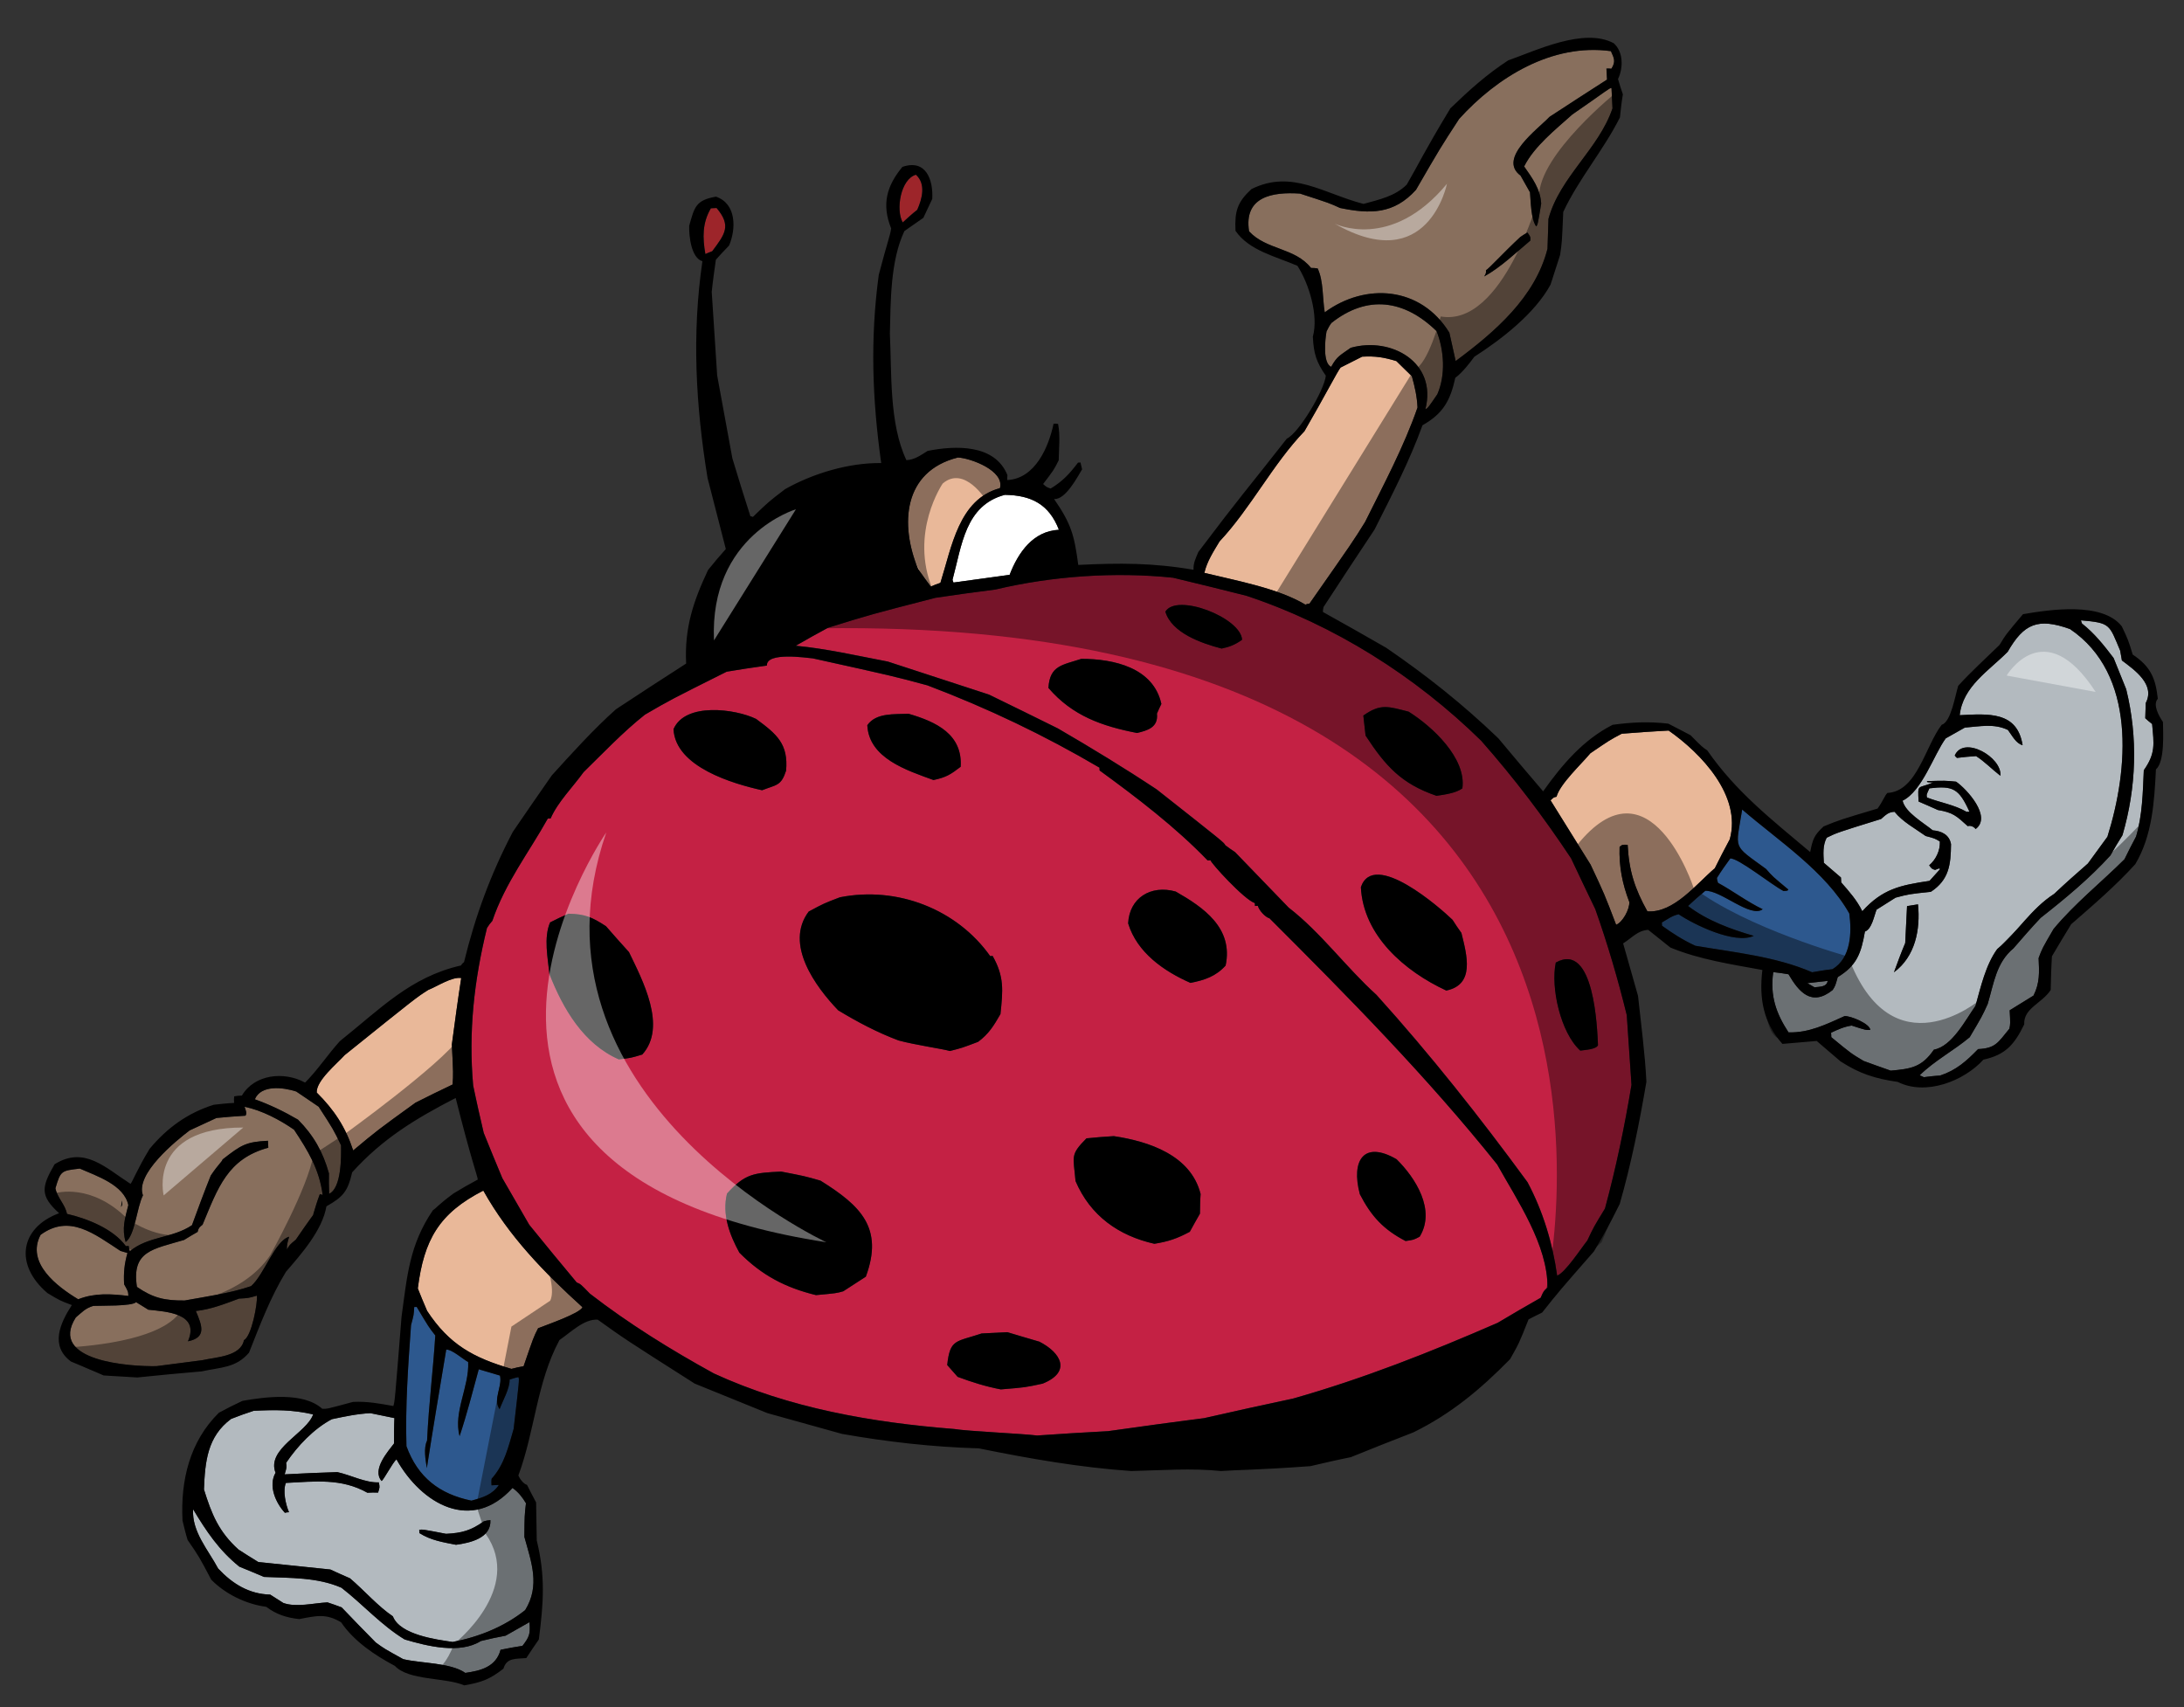<?xml version="1.0" encoding="utf-8"?>
<!-- Generator: Adobe Illustrator 17.0.0, SVG Export Plug-In . SVG Version: 6.00 Build 0)  -->
<!DOCTYPE svg PUBLIC "-//W3C//DTD SVG 1.1//EN" "http://www.w3.org/Graphics/SVG/1.1/DTD/svg11.dtd">
<svg version="1.1" id="Layer_1" xmlns="http://www.w3.org/2000/svg" xmlns:xlink="http://www.w3.org/1999/xlink" x="0px" y="0px"
	 width="200px" height="156.333px" viewBox="0 0 200 156.333" style="enable-background:new 0 0 200 156.333;" xml:space="preserve"
	>
<rect x="0" y="0" width="200" height="156.333" fill="#333333" stroke="none"/>
<path id="color6" style="fill:#C42144;" d="M116.255,84.098c-0.38-0.093-0.973-0.739-1.069-1.146l-0.26,0.015l-0.012-0.262
	c-0.994-0.326-4.051-3.698-4.061-3.922l-0.262,0.013c-2.926-3.038-6.47-5.746-9.896-8.239l-0.012-0.259
	c-5.06-2.971-10.242-5.446-15.746-7.532c-3.037-0.823-3.037-0.823-10.506-2.475c-0.563-0.047-4.267-0.611-4.203,0.659
	c-1.225,0.176-2.457,0.348-3.683,0.562c-5.155,2.578-5.155,2.578-7.485,3.933c-2.02,1.6-3.798,3.489-5.622,5.267
	c-0.91,1.283-2.374,2.742-3.012,4.236l-0.263,0.016c-1.72,3.083-3.903,5.888-5.076,9.361c-0.18,0.194-0.354,0.428-0.493,0.66
	c-1.182,4.82-1.699,9.493-1.264,14.419c0.296,1.448,0.629,2.893,0.965,4.339c0.555,1.356,1.112,2.754,1.706,4.148
	c0.822,1.42,1.643,2.841,2.461,4.263c1.438,1.766,2.876,3.528,4.353,5.291c0.342,0.134,0.342,0.134,1.212,1.029
	c3.549,2.744,7.415,5.138,11.348,7.302c6.907,3.178,14.467,4.487,21.995,5.082c1.208,0.206,6.355,0.435,7.603,0.599
	c2.164-0.147,4.331-0.292,6.502-0.401c2.901-0.409,5.843-0.814,8.785-1.188c2.708-0.621,5.413-1.211,8.157-1.798
	c6.432-1.82,12.606-4.264,18.731-6.934c1.313-0.778,2.624-1.556,3.938-2.294c0.266-0.617,0.266-0.617,0.625-0.933
	c0.029-3.898-2.759-7.959-4.611-11.275C130.7,98.632,123.515,91.347,116.255,84.098z M58.817,96.569
	c-1.034,0.314-1.034,0.314-2.15,0.444c-3.221-1.412-5.104-4.616-6.352-7.815c-0.15-1.456-0.543-3.344,0.06-4.729
	c0.55-0.29,1.1-0.54,1.688-0.795c1.5,0.037,2.152,0.307,3.428,1.143c0.679,0.788,1.394,1.578,2.106,2.37
	C58.813,89.711,61.125,94.017,58.817,96.569z M83.197,65.363c2.545,0.734,4.964,1.889,4.776,4.858
	c-0.939,0.721-1.338,0.966-2.488,1.212c-2.447-0.891-5.911-1.99-6.063-5.021C80.228,65.246,81.923,65.427,83.197,65.363z
	 M61.677,66.774c1.071-2.489,5.678-1.856,7.563-0.938c1.906,1.402,2.96,2.289,2.747,4.737c-0.454,1.409-0.872,1.275-2.197,1.794
	C67.174,71.785,61.849,70.254,61.677,66.774z M79.289,116.912c-0.689,0.444-1.38,0.892-2.068,1.34
	c-0.631,0.178-0.631,0.178-2.496,0.349c-2.809-0.684-4.963-1.813-7.016-3.886c-0.905-1.644-1.6-3.518-1.133-5.413
	c1.667-1.849,2.492-1.89,4.959-2.014c2.158,0.417,2.158,0.417,3.603,0.831C78.814,110.412,80.939,112.444,79.289,116.912z
	 M76.757,92.521c-2.057-2.144-4.951-6.049-2.702-9.046c1.388-0.743,1.388-0.743,2.859-1.307c5.271-1.047,10.738,1.113,13.762,5.385
	l0.224-0.011c1.071,1.894,0.947,3.138,0.716,5.323c-0.62,1.081-1.071,1.816-2.047,2.542c-1.473,0.556-1.473,0.556-2.581,0.839
	c-0.648-0.192-3.176-0.552-4.696-0.966C80.345,94.555,78.536,93.596,76.757,92.521z M95.484,126.706
	c-1.592,0.346-1.592,0.346-3.836,0.53c-1.398-0.268-2.616-0.655-3.953-1.15c-0.317-0.362-0.637-0.717-0.954-1.08
	c0.256-2.409,0.795-2.101,3.155-2.893l2.354-0.117c0.953,0.292,1.942,0.578,2.93,0.868
	C97.182,123.886,98.132,125.638,95.484,126.706z M109.887,111.141c-0.31,0.545-0.618,1.085-0.93,1.661
	c-1.167,0.621-1.94,0.887-3.244,1.099c-3.26-0.734-5.86-2.552-7.221-5.746c-0.19-2.273-0.529-2.373,1.004-3.911
	c0.818-0.078,1.641-0.158,2.501-0.202c3.208,0.48,7.06,1.744,7.949,5.301C109.9,109.946,109.895,110.546,109.887,111.141z
	 M112.236,88.423c-0.889,0.984-1.918,1.332-3.219,1.587c-2.451-1.077-4.899-2.79-5.707-5.452c0.111-2.326,2.071-3.553,4.353-2.916
	C110.207,83.091,112.965,84.978,112.236,88.423z M130.007,113.248c-0.546,0.292-0.546,0.292-1.29,0.4
	c-2.042-1.058-3.149-2.277-4.188-4.285c-0.832-3.144,0.389-4.931,3.361-3.205C129.626,107.868,131.5,110.81,130.007,113.248z
	 M146.088,83.248c-0.753-1.577-1.504-3.113-2.218-4.654c-2.556-3.847-5.16-7.278-8.222-10.757
	c-6.031-5.923-13.463-10.611-21.507-13.283c-2.238-0.563-4.479-1.125-6.716-1.652c-5.318-0.556-11.032-0.157-16.251,1.076
	c-1.864,0.245-3.69,0.485-5.51,0.763c-5.958,1.537-5.958,1.537-9.835,2.742c-0.984,0.534-1.969,1.075-2.952,1.648
	c2.825,0.272,5.632,0.918,8.431,1.452c3.087,1.009,6.173,2.017,9.26,3.022c2.076,1.019,4.188,2.041,6.305,3.096
	c3.086,1.793,6.1,3.63,9.048,5.582c6.166,4.865,6.166,4.865,6.291,5.12c0.271,0.21,0.584,0.421,0.894,0.63
	c1.62,1.68,3.241,3.359,4.903,5.079c2.962,2.287,5.257,5.473,8.044,7.991c4.922,5.451,9.485,11.22,13.828,17.152
	c1.407,2.629,2.305,5.582,2.716,8.559c0.736-0.259,2.195-2.507,2.763-3.211c0.579-1.231,0.579-1.231,1.616-2.929
	c1.012-3.726,1.797-7.514,2.429-11.332c-0.143-2.128-0.288-4.259-0.431-6.385C148.174,89.701,147.224,86.449,146.088,83.248z
	 M105.947,65.348c0.135,1.268-0.859,1.544-1.823,1.776c-3.218-0.626-5.926-1.576-8.115-4.127c0.121-2.068,1.283-2.089,3.017-2.663
	c2.961,0.001,6.596,0.795,7.329,4.128C106.218,64.737,106.081,65.04,105.947,65.348z M111.871,59.393
	c-1.824-0.475-4.567-1.421-5.153-3.379c1.039-1.737,6.923,0.553,7.026,2.573C113.128,59.032,112.612,59.241,111.871,59.393z
	 M132.443,90.711c-3.799-1.76-7.598-5.015-7.821-9.466c1.177-3.469,7.294,1.92,8.395,2.989c0.244,0.4,0.528,0.797,0.811,1.194
	C134.344,87.506,135.075,90.168,132.443,90.711z M133.916,72.197c-0.615,0.44-1.62,0.568-2.367,0.681
	c-3.239-1.113-4.672-2.729-6.498-5.521c-0.066-0.639-0.135-1.231-0.203-1.829c1.596-1.127,2.283-0.826,4.143-0.358
	C131.159,66.522,134.303,69.438,133.916,72.197z M146.336,95.713c-0.167,0.385-1.176,0.435-1.623,0.496
	c-1.808-1.638-2.726-5.787-2.24-8.062C146.008,86.17,146.266,94.255,146.336,95.713z"/>
<path id="color5" style="fill:#2D588E;" d="M47.475,126.111c0.087,0.222,0.087,0.222-0.438,4.744
	c-0.479,1.637-0.845,3.269-2.017,4.562c-0.029,0.189-0.021,0.374-0.009,0.601l0.673-0.033c-0.592,0.891-1.478,1.16-2.515,1.438
	c-2.916-0.603-4.903-2.119-5.948-4.988c-0.109-3.706,0.154-7.39,0.419-11.081c0.254-0.948,0.254-0.948,0.292-1.66l0.227-0.012
	c1.106,1.854,1.106,1.854,1.703,2.613c-0.209,3.309-0.589,6.176-0.753,9.633c-0.34,0.691-0.136,1.768-0.022,2.514
	c0.566-3.625,1.173-7.257,1.777-10.851c0.525-0.027,1.508,0.864,2.009,1.139c0.111,2.245-1.381,4.606-0.785,6.786
	c0.652-1.943,1.216-4.145,1.755-6.123c0.646,0.19,1.294,0.384,1.942,0.577c0.238,1.038-0.68,2.173-0.035,3.077
	c0.264-0.723,0.953-1.922,0.915-2.708C46.921,126.252,47.179,126.165,47.475,126.111z M167.808,88.757
	c1.707-1.021,1.776-3.353,1.541-5.103c-2.179-3.862-6.48-6.646-9.807-9.519c-0.605,3.743-0.934,3.16,2.183,5.439
	c0.594,0.683,0.594,0.683,2.043,1.886c-0.069,0.116-0.069,0.116-0.446,0.134c-1.114-0.583-4.125-3.018-4.872-2.979
	c-0.42,0.583-0.84,1.168-1.223,1.785c0.008,0.148,0.052,0.296,0.098,0.444c1.388,0.754,2.676,1.737,4.094,2.419
	c-1.118,0.841-3.835-1.757-5.255-1.687c-0.541,0.438-1.081,0.915-1.58,1.389c1.753,1.339,3.93,2.131,6.021,2.737
	c-1.76,0.799-5.486-1.038-6.884-1.979c-0.631,0.143-0.953,0.422-1.538,0.751l0.016,0.3c0.973,0.702,1.941,1.325,3.053,1.835
	c3.558,0.607,7.361,0.979,10.691,2.426C166.54,88.929,167.17,88.824,167.808,88.757z"/>
<path id="color4" style="fill:#B3BABF;" d="M165.508,90.034c0.595-0.067,1.23-0.136,1.861-0.209
	c-0.083,0.569-0.719,0.528-1.207,0.588C165.932,90.275,165.697,90.138,165.508,90.034z M46.3,149.789
	c-0.78,0.149-1.524,0.301-2.264,0.488c-1.926,1.217-4.925,0.467-6.979-0.142c-2.124-1.282-3.834-3.218-5.785-4.734
	c-2.223-0.976-4.729-0.888-7.094-0.992c-0.767-0.338-1.532-0.634-2.261-0.94c-1.875-1.517-3.009-3.222-4.236-5.26
	c-0.123,2.069,1.386,3.717,2.296,5.433c1.308,1.396,2.817,2.333,4.769,2.387c0.387,0.244,0.773,0.484,1.2,0.764
	c1.183,0.428,2.772,0.009,4.044-0.053c0.419,0.127,0.841,0.295,1.297,0.459c1.029,1.072,2.059,2.145,3.124,3.216
	c0.777,0.563,0.777,0.563,2.511,1.523c1.708,0.402,4.289,0.311,5.687,1.255c1.415-0.185,2.82-0.556,3.23-2.111
	c0.668-0.145,1.335-0.256,2.005-0.363c0.633-0.817,0.735-1.087,0.643-2.17C47.755,148.964,47.027,149.374,46.3,149.789z
	 M46.933,136.259c-3.729,4.123-8.318,1.503-10.627-2.619c-0.359,0.32-1.178,1.897-1.363,1.982c-0.913-1.044,0.614-2.73,1.14-3.434
	c0-0.787-0.001-1.574,0.036-2.325c-0.759-0.149-1.478-0.299-2.197-0.451c-1.233,0.062-2.346,0.306-3.532,0.552
	c-1.644,0.869-3.14,2.442-4.186,3.996c0.057,0.406,0.057,0.406-0.137,1.056c1.608-0.082,3.217-0.162,4.825-0.206
	c1.25,0.275,2.6,0.997,3.796,0.938c0.096,0.442,0.096,0.442-0.066,0.939c-0.34-0.022-0.673-0.004-0.975,0.014
	c-2.392-1.346-4.774-1.035-7.466-0.901c-0.303,0.727-0.015,1.983,0.283,2.683c-0.149,0.008-0.262,0.012-0.372,0.057
	c-0.833-0.898-1.547-2.472-0.859-3.668c-0.859-2.209,2.857-3.632,3.444-5.348c-1.895-0.43-3.432-0.428-5.451-0.326
	c-0.699,0.222-1.401,0.48-2.062,0.741c-2.17,1.604-2.39,3.907-2.487,6.459c0.712,2.289,1.354,3.869,3.161,5.503
	c0.581,0.382,1.201,0.765,1.818,1.145c2.186,0.23,4.372,0.457,6.594,0.684c0.576,0.271,1.189,0.54,1.803,0.809
	c1.292,1.098,2.567,2.57,3.924,3.479c0.647,1.692,3.966,2.125,5.477,2.348c2.376-0.453,4.728-1.394,6.637-2.916
	c1.389-2.246,0.571-4.378-0.071-6.708c0.017-1.951,0.017-1.951,0.145-3.081C47.839,137.113,47.479,136.645,46.933,136.259z
	 M41.758,141.465c-1.211-0.237-2.304-0.408-3.35-1.069l-0.016-0.3c0.297-0.049,0.297-0.049,2.453,0.365
	c1.459-0.073,2.272-0.3,3.467-1.148c0.184-0.049,0.371-0.093,0.595-0.105C44.99,140.855,43.063,141.289,41.758,141.465z
	 M196.454,65.769c0.014-0.487,0.029-0.935,0.043-1.391c0.892-1.692-1.015-3.022-2.183-3.898c-0.051-0.3-0.104-0.596-0.155-0.892
	c-1.02-2.427-0.877-2.545-3.591-2.783c0.006,0.076,0.051,0.186,0.093,0.297c1.13,0.88,2.012,1.996,2.894,3.155
	c0.387,0.953,0.772,1.906,1.155,2.866c1.083,4.403,0.938,8.984-0.342,13.357c-0.381,0.618-0.764,1.24-1.106,1.857
	c-1.882,2.081-4.188,3.993-6.386,5.715c-0.856,0.904-1.671,1.845-2.486,2.786c-1.584,1.316-1.789,3.163-2.366,5.104
	c-0.506,1.112-0.506,1.112-1.648,3.044c-1.474,1.234-3.227,2.147-4.584,3.488c0.113,0.034,0.229,0.102,0.382,0.17
	c0.482-0.061,0.967-0.123,1.489-0.15c1.479-0.484,2.41-1.32,3.482-2.42c1.604-0.08,1.806-0.58,2.867-1.869
	c0.091-0.453,0.091-0.453,0.027-1.688c0.726-0.447,1.453-0.897,2.182-1.348c0.58-1.152,0.532-2.125,0.467-3.432
	c0.327-0.878,0.327-0.878,1.364-2.655c1.946-2.348,4.361-4.266,6.503-6.399c0.341-0.691,0.679-1.382,1.058-2.076
	c0.578-1.94,0.621-4.041,0.707-6.069c1.087-1.554,0.933-2.373,0.764-4.237C196.847,66.126,196.651,65.948,196.454,65.769z
	 M177.096,96.126c1.669-0.309,2.899-2.732,3.809-4.015c0.479-1.71,0.937-3.757,1.99-5.197c1.869-1.554,3.074-3.678,5.219-5.057
	c1.004-0.953,2.041-1.867,3.082-2.779c0.598-0.82,1.193-1.636,1.792-2.452c1.936-6.169,2.665-14.902-3.427-19.019
	c-2.938-1.052-4.225-0.502-5.705,2.082c-1.713,1.736-4.116,3.167-4.395,5.808c2.618-0.134,5.267-0.379,5.76,2.745
	c-0.608-0.157-0.94-0.853-1.344-1.394c-1.268-0.61-2.566-0.322-3.948-0.216c-0.58,0.329-1.164,0.657-1.749,0.987
	c-1.087,1.479-2.155,4.831-3.951,5.706c0.244,1.078,1.901,2.008,2.762,2.714c0.827,0.069,1.518,0.41,1.673,1.265
	c-0.018,1.874-0.174,3.268-1.842,4.365c-2.012,0.212-2.012,0.212-3.234,0.537c-0.584,0.368-1.162,0.735-1.744,1.101
	c-0.233,0.609-0.439,1.783-1.063,2.003c-0.352,2.003-0.744,3.108-2.492,4.172c-0.223,0.796-0.223,0.796-0.464,1.182
	c-1.946,1.561-3.102,0.154-4.043-1.444c-0.492-0.089-0.948-0.144-1.398-0.195c-0.304,2.189,0.263,3.773,1.399,5.517
	c1.877,0.054,3.451-0.734,5.135-1.493c0.563-0.028,2.324,0.71,2.351,1.267c-0.413,0.021-0.413,0.021-1.705-0.399
	c-0.709,0.108-1.26,0.36-1.882,0.656l0.021,0.409c1.8,1.484,1.8,1.484,2.958,2.175c0.802,0.298,1.641,0.595,2.482,0.888
	C174.971,97.88,175.977,97.755,177.096,96.126z M183.185,71.043c-0.777-0.599-1.412-1.277-2.225-1.802
	c-0.599,0.031-1.193,0.1-1.753,0.165c-0.078-0.072-0.158-0.142-0.201-0.218C179.814,67.313,183.364,69.346,183.185,71.043z
	 M177.457,74.178c-0.611-0.266-1.188-0.539-1.762-0.774c-0.086-1.717-0.091-1.118,1.337-1.75c-0.563-0.011-0.563-0.011-0.57-0.124
	c1.686-0.045,1.686-0.045,2.665,0.054c0.969,0.665,3.309,3.209,1.789,4.336c-0.158-0.219-0.465-0.351-0.726-0.266
	C179.172,74.731,178.855,74.409,177.457,74.178z M173.44,89.037c0.331-0.918,0.66-1.796,1.029-2.677
	c0.058-1.127,0.112-2.255,0.168-3.384c0.336-0.052,0.67-0.107,1.004-0.16C175.869,85.128,175.395,87.587,173.44,89.037z
	 M167.019,79.012c-0.042-0.824-0.116-1.57,0.259-2.297c0.953-0.465,0.953-0.465,4.979-1.713c0.428-0.359,0.639-0.634,1.237-0.662
	c0.718,0.904,1.915,1.551,2.851,2.218c0.835,0.222,0.835,0.222,1.298,0.5c0.042,0.824-0.365,1.665-0.978,2.185
	c0.244,0.325,0.244,0.325,0.545,0.422c0.406-0.17,0.406-0.17,0.444-0.062c-0.317,0.356-0.638,0.708-0.956,1.063
	c-2.68,0.396-4.312,0.739-6.157,2.78c-0.503-1.024-1.179-1.778-1.931-2.639l-0.024-0.45
	C168.035,79.897,167.524,79.437,167.019,79.012z M180.354,74.332l-0.263,0.014c-1.122-0.656-2.445-0.852-3.629-1.315
	c-0.05-0.262-0.05-0.262,0.222-0.838C178.844,71.934,179.385,72.206,180.354,74.332z"/>
<path id="color3" style="fill:#E9B899;" d="M44.26,109.031c2.346,4.193,5.585,7.515,9.08,10.679
	c-0.233,0.571-3.329,1.629-4.063,1.926c-0.413,0.808-0.413,0.808-1.329,3.478c-0.371,0.058-0.743,0.147-1.111,0.244
	c-3.5-1.022-5.696-2.226-7.725-5.312c-0.297-0.699-0.595-1.394-0.853-2.057C38.825,113.538,40.201,111.107,44.26,109.031z
	 M39.218,90.654c-1.089,0.69-1.089,0.69-7.648,5.964c-0.712,0.788-2.622,2.344-2.566,3.432c1.618,1.605,2.632,3.167,3.34,5.305
	c2.195-1.835,2.195-1.835,5.703-4.373c1.134-0.579,2.265-1.125,3.401-1.667c0.065-0.98,0.065-0.98-0.069-3.671
	c0.273-2.038,0.545-4.075,0.857-6.078C41.405,89.418,39.99,90.353,39.218,90.654z M158.404,76.857
	c1.107-3.991-2.645-7.889-5.598-9.955c-1.458,0.073-2.881,0.181-4.298,0.29c-1.093,0.577-1.093,0.577-2.874,1.793
	c-0.809,0.978-2.781,2.803-3.097,3.98c-0.257,0.05-0.257,0.05-0.546,0.328c1.223,1.96,2.447,3.926,3.668,5.889
	c1.256,2.672,1.256,2.672,2.337,5.504c0.59-0.217,1.243-1.411,1.208-2.082c-0.646-1.694-0.949-3.255-0.891-5.053
	c0.253-0.202,0.253-0.202,0.738-0.189c0.121,2.394,0.653,4.018,1.807,6.095c2.409,0.18,4.485-2.512,6.176-3.946
	C157.479,78.628,157.921,77.742,158.404,76.857z M119.914,55.279c4.021-5.75,4.021-5.75,5.098-7.489
	c1.702-3.422,3.551-6.89,4.797-10.473c-0.054-1.048-0.242-1.864-0.518-2.861c-0.477-0.462-0.946-0.929-1.421-1.39
	c-1.18-0.355-1.894-0.467-3.13-0.406c-0.656,0.33-1.316,0.665-1.976,0.997c-0.248,0.276-1.514,2.738-3.309,5.827
	c-2.884,2.994-4.929,7.068-7.776,10.097c-0.556,0.929-1.146,1.82-1.394,2.881c2.923,0.716,6.706,1.39,9.255,2.91
	C119.651,55.329,119.764,55.285,119.914,55.279z M85.237,53.716c0.294-0.125,0.587-0.254,0.881-0.343
	c1.037-3.276,1.679-7.657,5.452-8.669c0.443-1.597-2.687-2.752-3.85-2.807c-5.035,1.266-5.317,6.152-3.652,10.191
	C84.434,52.631,84.834,53.175,85.237,53.716z"/>
<path id="color2" style="fill:#886F5D;" d="M21.889,118.921c0.859-0.045,0.859-0.045,1.637-0.272
	c0.073,0.71-0.487,3.735-1.185,4.073c-0.298,1.514-2.582,1.553-3.805,1.838c-1.416,0.184-2.829,0.366-4.208,0.546
	c-2.36,0.048-9.955-0.436-7.385-4.462c0.576-0.479,0.859-0.833,1.597-1.055c0.675-0.036,3.566,0.047,3.919-0.344
	c0.346,0.203,0.736,0.447,1.122,0.693c1.659,0.178,4.741,0.323,3.63,2.892c1.745-0.353,1.278-1.453,0.723-2.775
	C19.315,119.912,20.601,119.396,21.889,118.921z M26.927,103.451c1.295,1.958,2.318,3.631,2.623,5.978
	c-0.116-0.03-0.191-0.065-0.266-0.062c-0.232,0.611-0.424,1.26-0.619,1.908c-0.525,0.733-1.052,1.476-1.575,2.251
	c-0.576,0.478-0.576,0.478-0.815,0.899c-0.022-0.446,0.076-0.712,0.201-1.171c-1.327,0.407-2.262,3.45-3.484,4.526
	c-1.915,0.656-4.074,0.947-6.082,1.313c-1.835,0.017-2.898-0.229-4.37-1.243c-0.506-3.308,1.477-3.449,4.319-4.301
	c0.399-0.245,0.801-0.492,1.237-0.734c0.094-0.383,0.167-0.425,0.455-0.662c1.405-3.369,2.284-6.037,6.02-7.049l-0.033-0.637
	c-2.019,0.101-2.454,0.387-4.151,1.707c-0.098,0.269-0.356,0.394-1.087,1.48c-0.599,1.489-1.163,3.019-1.722,4.546
	c-1.814,1.214-3.999,0.987-5.691,2.383c-0.045-0.187-0.093-0.334-0.1-0.482l-0.261,0.014c-1.166-1.591-3.536-2.521-5.394-2.953
	c-0.157-0.856-0.9-1.49-1.055-2.346c0.477-1.635,0.556-1.603,2.232-1.801c1.535,0.675,4.049,1.486,4.442,3.34
	c-0.313,1.253-0.606,2.131-0.243,3.384c0.868-0.641,1.006-3.124,1.584-4.275c-0.733-1.948,3.012-4.989,4.278-5.949
	c0.805-0.376,1.61-0.753,2.452-1.136c0.859-0.079,1.755-0.162,2.651-0.207c0.179-0.197,0.011-0.563-0.078-0.819
	C23.989,101.682,25.606,102.539,26.927,103.451z M11.167,109.935c-0.026,0.188-0.054,0.377-0.08,0.604
	C11.261,110.267,11.182,110.239,11.167,109.935z M11.757,118.676c-0.021-0.411-0.021-0.411-0.391-1.066
	c-0.056-1.085,0.02-1.838,0.306-2.866c-0.229-0.063-0.457-0.127-0.646-0.191c-2.403-1.566-4.67-3.401-7.307-1.471
	c-1.371,2.58,1.547,4.759,3.442,5.9C8.705,118.38,10.173,118.494,11.757,118.676z M27.125,99.956
	c-1.219-0.391-3.219-0.629-3.787,0.712c1.373,0.493,2.643,1.104,3.953,1.864c1.421,1.426,2.286,2.96,2.833,4.92
	c-0.008,0.598-0.013,1.232,0.02,1.869c1.134-0.541,1.104-3.388,1.089-4.44c-0.711-1.463-0.711-1.463-2.05-3.53
	C28.48,100.859,27.785,100.409,27.125,99.956z M121.925,29.578c-0.176,0.231-0.312,0.502-0.446,0.773
	c-0.119,0.642-0.381,2.904,0.426,3.242c0.549-1.003,0.844-1.056,1.785-1.741c3.698-1.045,7.939,1.327,6.841,5.618
	c0.22-0.085,0.22-0.085,1.095-1.364c0.771-1.763,0.625-4.006-0.064-5.773C128.601,27.443,125.209,26.975,121.925,29.578z
	 M121.313,28.596c-0.214-1.264-0.105-2.88-0.649-4.016c-0.23-0.025-0.416-0.053-0.605-0.042c-1.48-1.874-4.089-1.635-5.675-3.354
	c-0.496-3.162,2.104-3.628,4.661-3.456c2.704,0.875,2.704,0.875,3.667,1.317c2.766,0.573,4.936,0.577,6.959-1.662
	c2.211-3.82,2.211-3.82,3.952-6.495c3.445-3.808,8.498-6.947,13.896-6.203c0.295,0.659,0.461,0.95,0.042,1.608
	c-0.149-0.027-0.302-0.021-0.451-0.013l0.053,1.008c-1.78,1.137-3.523,2.274-5.265,3.411c-1.033,1.101-4.795,3.802-2.654,5.381
	c0.288,0.512,0.574,1.023,0.865,1.532c0.076,0.858,0.082,2.434,0.565,3.122c0.143-0.159,0.143-0.159,0.46-2.086
	c-0.068-1.343-0.83-2.357-1.559-3.407c0.92-1.845,2.905-3.408,4.41-4.757c3.224-2.223,3.365-2.417,3.588-2.427l0.092,1.868
	c-1.271,3.739-4.818,6.28-5.864,10.118c-0.029,0.901-0.06,1.801-0.089,2.739c-1.125,4.442-4.826,7.625-8.408,10.279
	c-0.19-0.89-0.384-1.741-0.577-2.595C130.114,26.206,125.04,25.86,121.313,28.596z M135.918,25.316
	c1.495-0.824,2.895-2.168,4.221-3.285c0.021-0.338,0.021-0.338-0.26-0.735c-0.221,0.123-0.439,0.247-0.656,0.408
	c-1.54,1.426-2.888,2.918-3.148,3.046C136.09,25.008,136.09,25.008,135.918,25.316z"/>
<path id="color1" style="fill:#9D252A;" d="M65.221,23.007c-0.221,0.087-0.442,0.169-0.625,0.254
	c-0.262-1.487-0.291-2.834,0.503-4.186l0.523-0.025C66.98,20.668,66.417,21.41,65.221,23.007z M83.997,19.216
	c0.44-0.997,0.82-2.364-0.122-3.216c-1.404,0.407-1.863,3.208-1.206,4.371C83.099,19.976,83.53,19.579,83.997,19.216z"/>
<path id="fill" style="fill:#FFFFFF;" d="M92.014,45.317c2.402,0.029,4.051,0.846,4.958,3.199c-2.355,0.118-3.722,2.062-4.515,4.123
	c-1.712,0.237-3.428,0.473-5.14,0.708c-0.044-0.113-0.086-0.186-0.088-0.258C88.084,49.938,88.387,46.284,92.014,45.317z"/>
<path id="outline" d="M197.602,63.989c-0.205-1.902-0.674-2.964-2.301-4.048c-0.403-1.326-0.403-1.326-0.991-2.574
	c-1.764-2.274-6.602-1.544-9.054-1.123c-1.556,1.842-1.556,1.842-2.145,2.81c-1.251,1.226-2.616,2.456-3.787,3.749
	c-0.26,0.8-0.658,3.332-1.507,3.563c-1.516,1.947-2.244,6.11-4.976,6.248c-0.25,0.236-0.374,0.692-0.901,1.43
	c-3.474,1.037-3.474,1.037-4.941,1.635c-0.857,0.794-0.995,1.136-1.232,2.348c-3.522-2.973-6.756-5.471-9.427-9.311
	c-0.465-0.313-0.465-0.313-1.53-1.388c-0.694-0.376-1.382-0.719-2.037-1.059c-1.812-0.21-3.307-0.134-5.094,0.105
	c-2.707,1.371-4.65,3.679-6.367,6.093c-1.393-1.62-2.749-3.237-4.104-4.858c-3.27-3.134-6.547-5.743-10.273-8.292
	c-1.93-1.105-3.857-2.208-5.787-3.274c-0.008-0.149,0.023-0.3,0.053-0.451c1.531-2.364,3.101-4.727,4.668-7.092
	c1.568-3.115,3.211-6.273,4.395-9.557c1.893-1.068,2.549-2.263,3.005-4.348c0.616-0.443,1.32-1.341,1.74-1.923
	c2.473-1.587,5.54-3.951,6.982-6.609c0.29-0.913,0.581-1.829,0.872-2.706c0.171-1.131,0.171-1.131,0.29-3.949
	c1.424-3.034,3.692-5.66,5.192-8.657c0.074-0.716,0.152-1.432,0.27-2.112c-0.176-0.477-0.314-0.96-0.446-1.4
	c0.475-0.998,0.515-2.461-0.389-3.279c-2.735-1.474-7.162,0.696-9.669,1.569c-1.994,1.302-3.571,2.728-5.291,4.388
	c-2.455,4.06-2.892,5.093-3.997,6.986c-1.071,1.067-2.481,1.359-3.959,1.77c-3.647-0.939-6.571-3.194-10.265-1.357
	c-1.288,1.19-1.547,2.025-1.459,3.821c1.252,1.812,3.642,2.328,5.67,3.203c1.057,1.631,1.955,4.55,1.413,6.49
	c0.077,1.532,0.304,2.305,1.188,3.575c-0.119,1.282-2.436,5.221-3.572,5.765c-3.912,4.992-4.163,5.154-8.1,10.375
	c-0.235,0.574-0.474,0.999-0.442,1.633c-3.706-0.638-6.779-0.634-10.556-0.445c-0.363-2.721-0.638-3.753-2.215-6.037
	c1.054,0.097,2.183-2.096,2.566-2.717c-0.051-0.22-0.102-0.443-0.147-0.629l-0.226,0.013c-0.806,1.054-1.378,1.679-2.503,2.374
	c-0.381-0.132-0.381-0.132-0.693-0.414c0.982-1.287,0.982-1.287,1.427-2.172c0.019-1.125,0.152-2.217-0.055-3.334
	c-0.151-0.031-0.302-0.023-0.415-0.017c-0.453,2.16-1.696,5.034-4.237,5.16c-0.008-0.148-0.015-0.3,0.012-0.449
	c-1.154-2.866-4.782-2.721-7.306-2.221c-0.653,0.408-1.197,0.81-1.946,0.848c-1.592-3.367-1.336-7.992-1.514-11.582
	c0.074-2.964,0.04-6.676,1.33-9.398c0.577-0.405,1.157-0.809,1.737-1.212c0.274-0.575,0.543-1.152,0.814-1.73
	c0.099-1.728-0.56-3.68-2.735-2.935c-1.413,1.719-1.929,3.393-1.029,5.634c-0.081,0.641-0.319,1.14-1.135,4.255
	c-0.793,5.889-0.594,11.387,0.224,17.234c-2.965-0.04-6.251,0.949-8.804,2.39c-1.515,1.16-1.515,1.16-2.946,2.543
	c-0.074-0.034-0.152-0.064-0.228-0.062c-0.576-1.77-1.115-3.542-1.653-5.316c-0.463-2.525-0.927-5.051-1.39-7.579
	c-0.169-2.576-0.332-5.117-0.498-7.654c0.1-0.981,0.241-1.962,0.379-2.945c0.388-0.431,0.78-0.863,1.211-1.298
	c0.634-1.492,0.706-3.821-1.2-4.476c-1.859,0.319-1.977,0.962-2.454,2.673c-0.027,0.938,0.187,2.951,1.211,3.239
	c-0.976,6.684-0.615,13.188,0.469,19.843c0.558,2.148,1.116,4.331,1.675,6.513c-0.567,0.631-1.098,1.257-1.627,1.92
	c-1.357,2.878-2.17,5.318-2.007,8.569c-2.146,1.385-4.287,2.766-6.428,4.185c-2.047,1.826-4.034,4.025-5.881,6.064
	c-1.189,1.709-2.379,3.421-3.565,5.165c-2.019,3.849-3.439,7.707-4.465,11.92c-0.109,0.078-0.216,0.197-0.283,0.313
	c-4.633,1.056-7.374,3.968-11.086,6.927c-1.103,1.22-2.041,2.651-3.186,3.798c-1.966-1.067-4.648-0.745-5.787,1.188
	c-0.261,0.012-0.485,0.025-0.709,0.072c-0.028,0.188-0.019,0.375-0.007,0.602c-0.636,0.031-1.268,0.1-1.866,0.169
	c-2.398,0.756-4.28,2.124-5.871,4.038c-1.177,1.934-1.572,3.042-1.75,3.203c-2.286-1.461-4.226-3.502-6.951-1.792
	c-1.208,2.087-1.355,2.881,0.413,4.481c-3.607,1.341-4.11,4.738-1.058,7.322c1.159,0.693,1.159,0.693,2.227,1.09
	c-1.078,1.664-2.024,3.736-0.078,5.174c0.997,0.4,1.991,0.837,2.99,1.273c1.014,0.063,2.029,0.127,3.081,0.184
	c1.938-0.208,3.916-0.383,5.896-0.557c1.778-0.391,3.13-0.307,4.336-1.717c0.999-2.526,1.96-5.081,3.379-7.401
	c1.417-1.644,3.333-3.804,3.709-5.999c1.532-0.861,1.957-1.372,2.356-3.113c2.807-3.102,5.79-4.901,9.478-6.809
	c1.451,5.775,2.01,7.173,2.024,7.473c-0.768,0.412-1.494,0.822-2.221,1.272c-1.519,1.124-1.619,1.393-1.875,1.518
	c-2.164,3.182-2.362,5.965-2.886,9.78c-0.619,7.787-0.619,7.787-0.753,8.167c-1.285-0.231-2.381-0.439-3.691-0.376
	c-2.366,0.643-2.366,0.643-2.817,0.629c-1.727-1.564-5.228-1.089-7.307-0.725c-0.734,0.341-1.465,0.713-2.159,1.089
	c-2.68,2.642-3.514,6.207-3.33,9.872c0.143,0.592,0.284,1.184,0.465,1.774c1.05,1.524,1.05,1.524,2.167,3.642
	c1.305,1.323,3.187,2.238,5.035,2.483c0.936,0.704,1.852,0.996,3.02,1.125c1.595-0.304,2.445-0.534,3.838,0.295
	c1.174,1.74,3.111,3.03,4.922,3.99c1.268,1.362,4.625,1.043,6.349,1.782c1.599-0.269,2.37-0.567,3.597-1.532
	c0.289-1.024,1.155-0.881,2.089-0.965c0.383-0.58,0.767-1.162,1.15-1.705c0.431-3.359,0.609-5.806-0.191-9.063
	c-0.018-1.162-0.041-2.322-0.06-3.484c-0.292-0.547-0.58-1.095-0.832-1.607c-0.342-0.097-0.666-0.569-0.793-0.86
	c1.519-4.088,1.672-8.517,3.765-12.407c1.013-0.691,2.264-1.952,3.503-1.864c2.491,1.785,2.491,1.785,8.878,5.853
	c2.221,0.903,4.44,1.802,6.658,2.704c2.28,0.636,4.561,1.27,6.843,1.906c4.159,0.729,8.269,1.199,12.512,1.322
	c4.621,0.932,9.233,1.75,13.971,2.076c2.657-0.061,5.572-0.279,8.21,0c1.684-0.122,3.029-0.074,8.187-0.446
	c1.221-0.287,2.445-0.571,3.707-0.823c1.911-0.77,3.821-1.54,5.734-2.273c3.474-1.709,6.137-3.942,8.848-6.701
	c0.828-1.466,0.828-1.466,1.693-3.646c0.402-0.206,0.801-0.411,1.244-0.624c1.551-1.95,1.551-1.95,4.742-5.599
	c1.243-2.12,1.243-2.12,2.365-4.353c1.055-3.686,1.803-7.437,2.441-11.179c-0.131-2.618-0.49-5.259-0.768-7.869
	c-0.458-1.628-0.91-3.217-1.364-4.806c0.798-0.489,1.327-1.19,2.299-1.239c0.663,0.529,1.325,1.055,2.029,1.62
	c2.68,1.105,5.549,1.525,8.423,2.055c-0.314,2.64,0.095,4.83,1.837,6.769c1.048-0.092,2.094-0.182,3.136-0.27
	c0.705,0.601,1.45,1.239,2.192,1.876c1.785,1.146,3.153,1.567,5.231,1.875c2.576,1.296,6.067-0.08,7.846-2.04
	c2.003-0.44,2.817-1.342,3.736-3.226c-0.074-1.496,1.627-1.918,2.427-3.156c0.022-1.05,0.047-2.063,0.112-3.081
	c0.586-1.003,1.173-1.969,1.761-2.936c2.012-1.748,4.099-3.542,5.874-5.504c1.555-2.625,1.738-5.67,1.89-8.676
	c0.826-0.717,0.654-3.407,0.642-4.344C197.72,65.594,197.105,64.537,197.602,63.989z M83.875,16
	c0.944,0.852,0.563,2.219,0.122,3.216c-0.467,0.361-0.898,0.757-1.331,1.154C82.012,19.206,82.471,16.407,83.875,16z M65.099,19.075
	l0.523-0.027c1.358,1.618,0.794,2.362-0.402,3.958c-0.221,0.086-0.442,0.17-0.625,0.256C64.334,21.777,64.304,20.427,65.099,19.075z
	 M3.718,113.081c2.637-1.931,4.905-0.096,7.308,1.471c0.189,0.064,0.418,0.129,0.646,0.191c-0.286,1.028-0.361,1.781-0.307,2.866
	c0.371,0.655,0.371,0.655,0.391,1.066c-1.584-0.183-3.051-0.296-4.595,0.306C5.266,117.84,2.348,115.662,3.718,113.081z
	 M22.342,122.722c-0.298,1.514-2.582,1.553-3.805,1.838c-1.416,0.184-2.829,0.366-4.208,0.546c-2.36,0.048-9.955-0.436-7.385-4.462
	c0.576-0.479,0.859-0.833,1.597-1.055c0.675-0.036,3.566,0.047,3.919-0.344c0.346,0.206,0.736,0.447,1.122,0.693
	c1.659,0.178,4.741,0.323,3.63,2.892c1.745-0.353,1.278-1.453,0.723-2.775c1.381-0.144,2.666-0.658,3.955-1.135
	c0.859-0.045,0.859-0.045,1.637-0.272C23.598,119.359,23.038,122.387,22.342,122.722z M29.284,109.367
	c-0.232,0.61-0.424,1.257-0.619,1.906c-0.525,0.735-1.052,1.478-1.575,2.25c-0.576,0.478-0.576,0.478-0.815,0.902
	c-0.022-0.446,0.076-0.714,0.201-1.171c-1.327,0.405-2.262,3.448-3.484,4.524c-1.916,0.656-4.074,0.949-6.082,1.315
	c-1.835,0.015-2.898-0.231-4.37-1.243c-0.506-3.311,1.477-3.449,4.319-4.301c0.399-0.245,0.801-0.492,1.237-0.737
	c0.094-0.381,0.167-0.425,0.455-0.66c1.405-3.37,2.284-6.04,6.02-7.051l-0.033-0.636c-2.02,0.1-2.454,0.386-4.151,1.709
	c-0.098,0.267-0.356,0.393-1.087,1.478c-0.599,1.492-1.163,3.021-1.722,4.547c-1.814,1.216-3.999,0.987-5.691,2.385
	c-0.045-0.187-0.093-0.334-0.1-0.482l-0.261,0.012c-1.166-1.592-3.536-2.521-5.394-2.954c-0.157-0.854-0.9-1.49-1.055-2.345
	c0.477-1.635,0.556-1.602,2.232-1.802c1.535,0.677,4.049,1.489,4.442,3.343c-0.313,1.251-0.606,2.128-0.243,3.384
	c0.868-0.641,1.006-3.124,1.584-4.275c-0.733-1.951,3.012-4.99,4.278-5.95c0.805-0.375,1.61-0.754,2.452-1.135
	c0.859-0.08,1.755-0.162,2.651-0.21c0.179-0.197,0.011-0.56-0.078-0.819c1.593,0.334,3.208,1.188,4.529,2.1
	c1.296,1.958,2.318,3.631,2.623,5.978C29.435,109.398,29.358,109.359,29.284,109.367z M30.144,109.322
	c-0.033-0.637-0.028-1.274-0.02-1.869c-0.547-1.962-1.412-3.494-2.833-4.92c-1.31-0.763-2.58-1.372-3.953-1.865
	c0.568-1.34,2.568-1.103,3.787-0.714c0.659,0.455,1.355,0.905,2.056,1.397c1.341,2.065,1.341,2.065,2.05,3.53
	C31.248,105.934,31.277,108.783,30.144,109.322z M41.379,95.643c0.134,2.69,0.134,2.69,0.069,3.671
	c-1.136,0.542-2.268,1.087-3.401,1.667c-3.508,2.538-3.508,2.538-5.703,4.373c-0.708-2.138-1.722-3.699-3.34-5.304
	c-0.056-1.086,1.854-2.645,2.566-3.433c6.558-5.273,6.558-5.273,7.648-5.964c0.773-0.301,2.188-1.236,3.019-1.089
	C41.925,91.565,41.652,93.602,41.379,95.643z M167.277,76.715c0.953-0.465,0.953-0.465,4.979-1.713
	c0.428-0.359,0.639-0.634,1.237-0.662c0.718,0.904,1.915,1.551,2.851,2.218c0.835,0.222,0.835,0.222,1.298,0.5
	c0.042,0.824-0.365,1.665-0.978,2.185c0.244,0.325,0.244,0.325,0.545,0.422c0.406-0.17,0.406-0.17,0.444-0.062
	c-0.317,0.356-0.638,0.708-0.956,1.063c-2.68,0.396-4.312,0.739-6.157,2.78c-0.503-1.024-1.179-1.778-1.931-2.639l-0.024-0.45
	c-0.548-0.46-1.058-0.92-1.566-1.345C166.977,78.188,166.902,77.442,167.277,76.715z M131.625,36.103
	c-0.875,1.278-0.875,1.278-1.095,1.365c1.099-4.292-3.143-6.664-6.841-5.618c-0.941,0.684-1.239,0.736-1.785,1.739
	c-0.807-0.335-0.545-2.597-0.426-3.241c0.135-0.271,0.272-0.54,0.446-0.772c3.284-2.604,6.679-2.136,9.636,0.753
	C132.25,32.097,132.396,34.338,131.625,36.103z M120.664,24.58c-0.23-0.025-0.416-0.053-0.605-0.042
	c-1.48-1.874-4.089-1.635-5.675-3.354c-0.496-3.162,2.104-3.628,4.661-3.456c2.704,0.875,2.704,0.875,3.667,1.317
	c2.766,0.573,4.936,0.577,6.959-1.662c2.211-3.82,2.211-3.82,3.952-6.495c3.445-3.808,8.498-6.947,13.896-6.203
	c0.295,0.659,0.461,0.95,0.042,1.608c-0.149-0.027-0.302-0.021-0.451-0.013l0.053,1.008c-1.78,1.137-3.523,2.274-5.265,3.411
	c-1.033,1.101-4.795,3.802-2.654,5.381c0.288,0.512,0.574,1.023,0.865,1.532c0.076,0.858,0.082,2.434,0.565,3.122
	c0.143-0.159,0.143-0.159,0.46-2.086c-0.068-1.343-0.83-2.357-1.559-3.407c0.92-1.845,2.905-3.408,4.41-4.757
	c3.224-2.223,3.365-2.417,3.588-2.427l0.092,1.868c-1.271,3.739-4.818,6.28-5.864,10.118c-0.029,0.901-0.06,1.801-0.089,2.739
	c-1.125,4.442-4.826,7.625-8.408,10.279c-0.19-0.89-0.384-1.741-0.577-2.595c-2.615-4.255-7.687-4.599-11.413-1.864
	C121.1,27.331,121.208,25.716,120.664,24.58z M111.68,49.581c2.848-3.029,4.893-7.104,7.779-10.097
	c1.795-3.089,3.058-5.551,3.309-5.827c0.661-0.332,1.316-0.667,1.975-0.997c1.234-0.063,1.951,0.05,3.133,0.406
	c0.47,0.461,0.943,0.927,1.419,1.39c0.275,0.997,0.464,1.813,0.517,2.861c-1.243,3.585-3.095,7.051-4.797,10.473
	c-1.075,1.738-1.075,1.738-5.1,7.489c-0.146,0.006-0.263,0.05-0.369,0.092c-2.551-1.52-6.332-2.194-9.254-2.91
	C110.533,51.401,111.125,50.509,111.68,49.581z M96.97,48.516c-2.355,0.118-3.723,2.062-4.515,4.123
	c-1.712,0.237-3.426,0.473-5.138,0.708c-0.045-0.113-0.087-0.186-0.09-0.258c0.855-3.153,1.159-6.807,4.786-7.774
	C94.416,45.346,96.065,46.163,96.97,48.516z M87.72,41.895c1.165,0.054,4.294,1.21,3.851,2.807
	c-3.773,1.014-4.416,5.393-5.452,8.671c-0.294,0.089-0.587,0.218-0.881,0.343c-0.403-0.543-0.806-1.086-1.169-1.628
	C82.403,48.048,82.683,43.161,87.72,41.895z M47.844,150.721c-0.669,0.104-1.338,0.216-2.006,0.36
	c-0.408,1.556-1.815,1.927-3.229,2.111c-1.396-0.944-3.977-0.853-5.685-1.255c-1.736-0.961-1.736-0.961-2.511-1.523
	c-1.068-1.07-2.095-2.144-3.124-3.216c-0.457-0.166-0.879-0.332-1.298-0.459c-1.271,0.062-2.862,0.48-4.045,0.053
	c-0.428-0.279-0.813-0.521-1.2-0.764c-1.952-0.054-3.461-0.993-4.768-2.387c-0.911-1.713-2.42-3.363-2.296-5.433
	c1.228,2.038,2.361,3.743,4.237,5.26c0.727,0.306,1.492,0.603,2.26,0.94c2.366,0.106,4.873,0.017,7.093,0.992
	c1.953,1.513,3.662,3.452,5.786,4.734c2.054,0.61,5.052,1.358,6.979,0.142c0.741-0.188,1.484-0.339,2.263-0.488
	c0.729-0.415,1.457-0.824,2.187-1.238C48.578,149.633,48.478,149.903,47.844,150.721z M48.165,137.658
	c-0.129,1.13-0.129,1.13-0.145,3.081c0.642,2.33,1.46,4.462,0.071,6.708c-1.908,1.522-4.261,2.463-6.637,2.916
	c-1.511-0.223-4.83-0.655-5.477-2.348c-1.358-0.908-2.631-2.381-3.924-3.479c-0.614-0.269-1.227-0.538-1.803-0.809
	c-2.222-0.227-4.407-0.453-6.594-0.684c-0.618-0.38-1.237-0.759-1.818-1.143c-1.806-1.636-2.448-3.215-3.161-5.505
	c0.097-2.551,0.317-4.854,2.487-6.457c0.66-0.262,1.363-0.518,2.062-0.742c2.019-0.103,3.556-0.103,5.451,0.329
	c-0.586,1.715-4.302,3.135-3.444,5.344c-0.689,1.196,0.026,2.773,0.859,3.668c0.11-0.042,0.223-0.049,0.372-0.055
	c-0.298-0.701-0.586-1.958-0.283-2.684c2.691-0.134,5.072-0.441,7.466,0.9c0.3-0.017,0.635-0.033,0.975-0.012
	c0.162-0.498,0.162-0.498,0.066-0.94c-1.197,0.06-2.546-0.66-3.796-0.937c-1.608,0.043-3.216,0.124-4.825,0.207
	c0.193-0.648,0.193-0.648,0.137-1.057c1.045-1.556,2.542-3.127,4.186-3.995c1.186-0.249,2.298-0.492,3.532-0.553
	c0.719,0.153,1.439,0.304,2.197,0.452c-0.037,0.751-0.036,1.538-0.036,2.325c-0.526,0.701-2.052,2.389-1.14,3.433
	c0.185-0.084,1.004-1.664,1.363-1.981c2.308,4.121,6.899,6.739,10.628,2.617C47.479,136.645,47.839,137.113,48.165,137.658z
	 M47.037,130.855c-0.479,1.637-0.845,3.269-2.017,4.562c-0.029,0.189-0.021,0.374-0.009,0.601l0.673-0.033
	c-0.592,0.891-1.478,1.16-2.515,1.438c-2.916-0.603-4.903-2.119-5.948-4.988c-0.109-3.706,0.154-7.39,0.419-11.081
	c0.254-0.948,0.254-0.948,0.292-1.66l0.227-0.012c1.106,1.854,1.106,1.854,1.703,2.613c-0.209,3.309-0.589,6.176-0.753,9.633
	c-0.34,0.691-0.136,1.768-0.022,2.514c0.566-3.625,1.173-7.257,1.777-10.851c0.525-0.027,1.508,0.864,2.009,1.139
	c0.111,2.245-1.381,4.606-0.785,6.786c0.652-1.943,1.216-4.145,1.755-6.123c0.646,0.19,1.294,0.384,1.942,0.577
	c0.238,1.038-0.68,2.173-0.035,3.077c0.264-0.723,0.953-1.922,0.915-2.708c0.256-0.086,0.516-0.174,0.81-0.228
	C47.561,126.332,47.561,126.332,47.037,130.855z M49.277,121.635c-0.411,0.808-0.411,0.808-1.327,3.478
	c-0.372,0.055-0.743,0.147-1.112,0.242c-3.499-1.023-5.697-2.224-7.725-5.31c-0.298-0.699-0.595-1.394-0.852-2.057
	c0.563-4.451,1.939-6.882,5.999-8.958c2.346,4.192,5.585,7.515,9.08,10.679C53.107,120.281,50.011,121.338,49.277,121.635z
	 M141.713,117.91c-0.359,0.318-0.359,0.318-0.627,0.936c-1.314,0.738-2.623,1.516-3.936,2.292
	c-6.127,2.671-12.301,5.111-18.732,6.936c-2.744,0.587-5.451,1.175-8.157,1.795c-2.943,0.372-5.882,0.782-8.786,1.19
	c-2.168,0.109-4.337,0.253-6.501,0.399c-1.247-0.164-6.396-0.392-7.603-0.597c-7.528-0.596-15.089-1.906-21.996-5.085
	c-3.933-2.161-7.799-4.556-11.346-7.301c-0.87-0.894-0.87-0.894-1.213-1.029c-1.478-1.761-2.916-3.524-4.352-5.289
	c-0.821-1.421-1.639-2.843-2.462-4.265c-0.594-1.393-1.151-2.79-1.706-4.15c-0.337-1.443-0.672-2.889-0.967-4.335
	c-0.438-4.927,0.08-9.603,1.265-14.421c0.137-0.233,0.313-0.465,0.492-0.658c1.174-3.474,3.358-6.279,5.077-9.364l0.261-0.013
	c0.638-1.494,2.104-2.955,3.013-4.237c1.824-1.78,3.601-3.667,5.622-5.269c2.33-1.354,2.33-1.354,7.486-3.934
	c1.225-0.212,2.457-0.386,3.684-0.562c-0.065-1.271,3.638-0.704,4.201-0.659c7.469,1.651,7.469,1.651,10.507,2.475
	c5.503,2.084,10.688,4.562,15.747,7.534l0.012,0.257c3.426,2.493,6.97,5.201,9.892,8.239l0.266-0.013
	c0.01,0.227,3.066,3.596,4.059,3.922l0.011,0.262l0.263-0.015c0.096,0.407,0.689,1.054,1.069,1.146
	c7.26,7.249,14.445,14.534,20.844,22.536C138.954,109.953,141.742,114.011,141.713,117.91z M149.403,99.346
	c-0.632,3.817-1.417,7.606-2.429,11.329c-1.037,1.699-1.037,1.699-1.616,2.929c-0.567,0.706-2.026,2.955-2.763,3.214
	c-0.411-2.977-1.311-5.932-2.716-8.561c-4.343-5.93-8.906-11.699-13.828-17.148c-2.787-2.521-5.082-5.707-8.044-7.995
	c-1.662-1.718-3.283-3.398-4.903-5.077c-0.312-0.209-0.622-0.42-0.894-0.631c-0.124-0.254-0.124-0.254-6.291-5.117
	c-2.948-1.954-5.962-3.791-9.048-5.584c-2.116-1.059-4.229-2.078-6.305-3.096c-3.086-1.006-6.173-2.018-9.26-3.023
	c-2.799-0.535-5.606-1.18-8.431-1.45c0.983-0.575,1.968-1.114,2.952-1.648c3.878-1.205,3.878-1.205,9.835-2.741
	c1.82-0.278,3.648-0.521,5.51-0.763c5.22-1.236,10.936-1.633,16.251-1.077c2.237,0.528,4.478,1.09,6.716,1.652
	c8.044,2.671,15.476,7.358,21.507,13.28c3.063,3.481,5.666,6.913,8.222,10.759c0.715,1.539,1.467,3.077,2.218,4.651
	c1.136,3.203,2.086,6.455,2.885,9.714C149.119,95.087,149.261,97.218,149.403,99.346z M150.859,83.456
	c-1.153-2.077-1.686-3.704-1.807-6.095c-0.485-0.016-0.485-0.016-0.738,0.189c-0.059,1.8,0.244,3.358,0.891,5.053
	c0.035,0.67-0.618,1.865-1.208,2.082c-1.081-2.832-1.081-2.832-2.339-5.504c-1.219-1.966-2.443-3.929-3.666-5.892
	c0.289-0.276,0.289-0.276,0.546-0.325c0.315-1.178,2.288-3.003,3.097-3.98c1.781-1.214,1.781-1.214,2.874-1.794
	c1.417-0.108,2.84-0.217,4.298-0.289c2.953,2.064,6.705,5.961,5.598,9.955c-0.483,0.884-0.926,1.769-1.369,2.652
	C155.345,80.945,153.269,83.636,150.859,83.456z M155.255,86.611c-1.114-0.508-2.083-1.133-3.056-1.834l-0.014-0.301
	c0.583-0.329,0.905-0.608,1.536-0.751c1.399,0.941,5.124,2.776,6.882,1.979c-2.089-0.604-4.267-1.398-6.021-2.737
	c0.501-0.474,1.042-0.95,1.583-1.389c1.418-0.07,4.136,2.527,5.256,1.687c-1.422-0.682-2.709-1.665-4.096-2.419
	c-0.044-0.148-0.09-0.296-0.096-0.448c0.379-0.618,0.799-1.199,1.223-1.783c0.746-0.037,3.756,2.4,4.871,2.98
	c0.374-0.018,0.374-0.018,0.444-0.135c-1.447-1.204-1.447-1.204-2.042-1.886c-3.115-2.278-2.789-1.696-2.185-5.44
	c3.329,2.872,7.628,5.655,9.81,9.52c0.232,1.748,0.166,4.078-1.544,5.101c-0.636,0.069-1.268,0.177-1.862,0.282
	C162.611,87.591,158.809,87.22,155.255,86.611z M167.369,89.825c-0.083,0.569-0.719,0.528-1.207,0.588
	c-0.23-0.138-0.464-0.274-0.654-0.379C166.102,89.966,166.737,89.898,167.369,89.825z M173.143,98.046
	c-0.84-0.296-1.682-0.59-2.481-0.888c-1.158-0.69-1.158-0.69-2.958-2.176l-0.021-0.409c0.625-0.295,1.172-0.546,1.883-0.657
	c1.292,0.42,1.292,0.42,1.707,0.399c-0.028-0.559-1.792-1.297-2.353-1.266c-1.686,0.757-3.258,1.544-5.135,1.492
	c-1.136-1.742-1.703-3.328-1.401-5.519c0.452,0.054,0.908,0.106,1.399,0.195c0.939,1.603,2.099,3.005,4.043,1.445
	c0.243-0.387,0.243-0.387,0.466-1.183c1.746-1.063,2.142-2.169,2.489-4.172c0.627-0.219,0.83-1.391,1.063-2.003
	c0.584-0.368,1.16-0.735,1.742-1.101c1.223-0.322,1.223-0.322,3.234-0.537c1.669-1.098,1.824-2.491,1.845-4.365
	c-0.156-0.856-0.847-1.195-1.675-1.265c-0.86-0.706-2.517-1.638-2.76-2.712c1.795-0.877,2.863-4.229,3.951-5.708
	c0.583-0.33,1.167-0.656,1.748-0.987c1.381-0.106,2.679-0.395,3.946,0.216c0.403,0.541,0.738,1.236,1.344,1.394
	c-0.491-3.124-3.14-2.876-5.758-2.745c0.279-2.641,2.681-4.071,4.394-5.808c1.482-2.581,2.768-3.134,5.707-2.08
	c6.092,4.116,5.366,12.848,3.426,19.018c-0.596,0.819-1.193,1.634-1.789,2.452c-1.042,0.911-2.081,1.826-3.086,2.778
	c-2.142,1.381-3.346,3.503-5.219,5.057c-1.05,1.44-1.512,3.487-1.988,5.2c-0.909,1.282-2.139,3.705-3.809,4.012
	C175.977,97.755,174.971,97.88,173.143,98.046z M196.318,70.536c-0.09,2.031-0.131,4.13-0.707,6.07
	c-0.379,0.694-0.719,1.385-1.059,2.078c-2.143,2.134-4.559,4.052-6.502,6.396c-1.037,1.779-1.037,1.779-1.367,2.656
	c0.064,1.31,0.113,2.279-0.464,3.435c-0.729,0.447-1.458,0.899-2.183,1.347c0.063,1.233,0.063,1.233-0.027,1.687
	c-1.061,1.29-1.262,1.788-2.868,1.868c-1.071,1.102-2.001,1.939-3.48,2.423c-0.524,0.025-1.007,0.09-1.489,0.149
	c-0.154-0.066-0.271-0.136-0.385-0.169c1.359-1.341,3.111-2.255,4.586-3.489c1.142-1.93,1.142-1.93,1.649-3.045
	c0.577-1.938,0.782-3.784,2.366-5.103c0.814-0.94,1.631-1.882,2.483-2.784c2.201-1.724,4.506-3.636,6.389-5.716
	c0.343-0.618,0.724-1.239,1.106-1.856c1.276-4.375,1.423-8.954,0.342-13.36c-0.383-0.956-0.769-1.91-1.155-2.864
	c-0.882-1.158-1.764-2.274-2.895-3.157c-0.044-0.111-0.086-0.219-0.092-0.294c2.714,0.238,2.566,0.355,3.589,2.781
	c0.054,0.296,0.105,0.592,0.157,0.893c1.168,0.878,3.074,2.207,2.183,3.899c-0.016,0.455-0.033,0.9-0.043,1.391
	c0.197,0.179,0.393,0.357,0.626,0.531C197.251,68.165,197.405,68.985,196.318,70.536z M44.314,139.313
	c0.184-0.049,0.37-0.093,0.595-0.105c0.082,1.646-1.844,2.078-3.15,2.257c-1.211-0.237-2.305-0.41-3.351-1.069l-0.014-0.3
	c0.297-0.049,0.297-0.049,2.453,0.365C42.305,140.388,43.118,140.162,44.314,139.313z M95.484,126.706
	c-1.592,0.346-1.592,0.346-3.836,0.53c-1.398-0.268-2.616-0.655-3.953-1.15c-0.317-0.362-0.637-0.717-0.954-1.08
	c0.256-2.409,0.795-2.101,3.155-2.893l2.354-0.117c0.953,0.292,1.942,0.578,2.93,0.868
	C97.182,123.886,98.132,125.638,95.484,126.706z M79.289,116.912c-0.689,0.444-1.38,0.892-2.068,1.34
	c-0.631,0.178-0.631,0.178-2.496,0.349c-2.809-0.684-4.963-1.813-7.016-3.886c-0.905-1.644-1.6-3.518-1.133-5.413
	c1.667-1.849,2.492-1.89,4.959-2.014c2.158,0.417,2.158,0.417,3.603,0.831C78.814,110.412,80.939,112.444,79.289,116.912z
	 M127.891,106.158c1.738,1.71,3.609,4.651,2.119,7.09c-0.549,0.292-0.549,0.292-1.293,0.4c-2.039-1.058-3.147-2.277-4.188-4.285
	C123.697,106.219,124.92,104.432,127.891,106.158z M109.946,109.345c-0.046,0.601-0.052,1.201-0.06,1.796
	c-0.31,0.545-0.618,1.085-0.93,1.661c-1.167,0.621-1.94,0.887-3.244,1.099c-3.26-0.734-5.86-2.552-7.221-5.746
	c-0.19-2.273-0.529-2.373,1.004-3.911c0.818-0.078,1.641-0.158,2.501-0.202C105.208,104.521,109.057,105.789,109.946,109.345z
	 M11.167,109.935c0.017,0.304,0.093,0.332-0.08,0.604C11.113,110.312,11.141,110.123,11.167,109.935z M146.336,95.713
	c-0.167,0.385-1.176,0.435-1.623,0.496c-1.808-1.638-2.726-5.787-2.24-8.062C146.008,86.17,146.266,94.255,146.336,95.713z
	 M86.989,96.247c-0.648-0.192-3.176-0.552-4.696-0.963c-1.948-0.729-3.756-1.686-5.535-2.762c-2.057-2.145-4.951-6.048-2.702-9.045
	c1.388-0.745,1.388-0.745,2.859-1.306c5.271-1.05,10.738,1.11,13.762,5.384l0.224-0.013c1.071,1.896,0.947,3.139,0.716,5.324
	c-0.62,1.081-1.071,1.815-2.047,2.541C88.098,95.966,88.098,95.966,86.989,96.247z M57.598,87.187
	c1.214,2.524,3.527,6.83,1.22,9.382c-1.034,0.314-1.034,0.314-2.15,0.444c-3.221-1.412-5.104-4.616-6.352-7.815
	c-0.15-1.456-0.543-3.347,0.06-4.729c0.55-0.29,1.1-0.54,1.688-0.795c1.5,0.037,2.152,0.307,3.428,1.143
	C56.172,85.605,56.886,86.395,57.598,87.187z M175.642,82.816c0.227,2.313-0.247,4.774-2.201,6.221
	c0.331-0.918,0.66-1.796,1.029-2.677c0.058-1.127,0.112-2.255,0.168-3.384C174.974,82.924,175.308,82.869,175.642,82.816z
	 M133.828,85.434c0.516,2.072,1.247,4.733-1.385,5.277c-3.799-1.76-7.598-5.015-7.821-9.466c1.177-3.469,7.294,1.92,8.395,2.989
	C133.262,84.638,133.546,85.035,133.828,85.434z M112.236,88.423c-0.889,0.984-1.918,1.332-3.219,1.587
	c-2.451-1.077-4.899-2.79-5.707-5.452c0.111-2.326,2.071-3.553,4.353-2.916C110.207,83.091,112.965,84.978,112.236,88.423z
	 M180.92,75.919c1.516-1.127-0.821-3.671-1.791-4.338c-0.979-0.098-0.979-0.098-2.664-0.052c0.006,0.113,0.006,0.113,0.567,0.121
	c-1.427,0.632-1.423,0.033-1.334,1.751c0.574,0.235,1.15,0.508,1.759,0.773c1.4,0.23,1.718,0.553,2.738,1.478
	C180.451,75.569,180.758,75.701,180.92,75.919z M176.462,73.031c-0.05-0.262-0.05-0.262,0.225-0.838
	c2.158-0.259,2.698,0.013,3.667,2.14l-0.262,0.012C178.969,73.69,177.648,73.495,176.462,73.031z M179.207,69.406
	c-0.078-0.072-0.156-0.142-0.201-0.218c0.808-1.874,4.358,0.16,4.179,1.854c-0.777-0.599-1.412-1.277-2.225-1.802
	C180.363,69.272,179.767,69.34,179.207,69.406z M133.916,72.197c-0.615,0.44-1.62,0.568-2.367,0.681
	c-3.239-1.113-4.672-2.729-6.498-5.521c-0.066-0.639-0.135-1.231-0.203-1.829c1.596-1.127,2.283-0.826,4.143-0.358
	C131.159,66.522,134.303,69.438,133.916,72.197z M69.789,72.367c-2.615-0.582-7.94-2.112-8.112-5.593
	c1.071-2.489,5.678-1.856,7.563-0.938c1.906,1.402,2.96,2.289,2.747,4.737C71.53,71.982,71.115,71.848,69.789,72.367z
	 M79.424,66.412c0.806-1.166,2.498-0.984,3.773-1.05c2.545,0.735,4.964,1.89,4.776,4.856c-0.939,0.724-1.338,0.969-2.489,1.215
	C83.041,70.543,79.576,69.443,79.424,66.412z M106.354,64.465c-0.137,0.271-0.273,0.577-0.406,0.883
	c0.138,1.267-0.86,1.544-1.821,1.776c-3.221-0.626-5.926-1.576-8.117-4.127c0.12-2.068,1.282-2.089,3.016-2.663
	C101.986,60.338,105.621,61.129,106.354,64.465z M113.744,58.586c-0.616,0.443-1.132,0.654-1.873,0.807
	c-1.824-0.475-4.567-1.421-5.153-3.379C107.757,54.275,113.641,56.566,113.744,58.586z M140.139,22.031
	c-1.326,1.116-2.726,2.46-4.221,3.285c0.172-0.308,0.172-0.308,0.158-0.568c0.259-0.128,1.606-1.618,3.146-3.046
	c0.219-0.162,0.438-0.283,0.656-0.408C140.16,21.693,140.16,21.693,140.139,22.031z"/>
<path id="shadow" style="opacity:0.4;" d="M146.66,113.762l-5.146,4.717c0,0,15.012-63.048-68.196-60.903
	c0,0,4.797-2.045,12.036-3.572c-0.717-0.879-4.369-5.803-0.741-10.726c0,0,4.789-4.467,7.899,1.216l-2.181,1.358
	c0,0-2.001-3.288-4.003-1.573c0,0-3.082,4.489-0.918,9.714c12.364-2.595,31.813-3.648,46.667,9.584
	C132.077,63.578,158.67,86.31,146.66,113.762z M190.265,80.45c0,0-7.006,5.433-7.576,7.005c0,0-1.144,3.574-1.43,4.146
	c0,0-8.006,6.721-12.011-4.003c0,0-9.292-2.574-14.154-6.29c0,0-4-12.296-10.72-3.86l3.86,8.149l2-1.715
	c0,0,5.577,4.859,11.582,4.574c0,0-0.859,6.29,1.285,6.72l3.43-0.715c0,0,5.148,4.573,7.865,4.146c0,0,2.859,1.859,6.289-1.715
	c0,0,3.86-1.001,4.434-4.004l2.145-2.146l0.573-3.716c0,0,3.144-5.433,5.433-6.292c0,0,2.859-3.431,3.43-6.004
	C196.699,74.731,192.269,79.593,190.265,80.45z M129.646,37.845c0,0,2.003,1.572,3.574-4.575c0,0,7.293-3.431,9.151-9.149
	c0,0-0.716-3.861,1.143-6.291c0,0,3.433-4.718,4.147-6.29c0,0,0.715-1.43,0.429-3.146c0,0-7.149,5.72-7.149,9.579
	c0,0-3.287,12.01-9.006,11.009c0,0-1.143,4.432-2.432,4.862L116.782,54.43l3.716,1.572
	C120.498,56.002,127.934,44.564,129.646,37.845z M39.604,153.128l-0.92-0.017C38.685,153.112,39.065,153.314,39.604,153.128z
	 M50.373,119.122l-3.539,2.36l-3.217,16.406l0.857,2.571c3.539,5.041-2.895,10.081-2.895,10.081
	c-0.66,1.762-1.406,2.391-1.975,2.588l5.406,0.09l1.287-2.035l1.716,0.322l1.072-1.182c0.965-3.107-0.75-10.614-0.75-10.614
	l0.429-2.038l-2.038-2.895l2.896-11.581l4.718-3.215l-4.503-4.718C51.015,118.265,50.373,119.122,50.373,119.122z M42.116,94.997
	c-1.823,2.573-10.615,8.901-10.615,8.901l-2.788,1.821c-0.536,3.11-3.966,9.221-3.966,9.221c-2.574,3.86-8.15,4.504-8.15,4.504
	l-0.214,0.858c-2.251,2.894-10.616,3.107-10.616,3.107c3.218,5.577,16.62,0.324,16.62,0.324l3.002-7.4
	c1.823-1.93,4.075-6.647,4.075-6.647c1.716,0.964,3.108-3.539,3.108-3.539c1.609-2.036,9.758-6.647,9.758-6.647L42.116,94.997z
	 M12.415,114.726c0.131-0.719,2.013-1.277,3.464-1.604c-2.18-0.02-4.214-1.506-4.214-1.506c-3.325-3.324-6.541-2.359-6.541-2.359
	l0.857,2.039C7.162,111.296,12.415,114.726,12.415,114.726z M17.563,112.796c0,0-0.754,0.116-1.684,0.326
	C16.441,113.127,17.012,113.038,17.563,112.796z"/>
<path id="highlight" style="opacity:0.4;fill:#FFFFFF;" d="M65.383,58.647c-0.428-9.65,7.506-12.01,7.506-12.01L65.383,58.647z
	 M55.52,76.232c0,0-21.445,31.096,20.157,37.53C75.677,113.762,47.156,100.464,55.52,76.232z M122.213,20.475
	c8.58,4.934,10.293-3.646,10.293-3.646C127.36,23.049,122.213,20.475,122.213,20.475z M183.759,61.865l8.15,1.5
	C187.191,56.074,183.759,61.865,183.759,61.865z M14.987,109.473l7.293-6.22C13.488,103.253,14.987,109.473,14.987,109.473z"/>
</svg>
